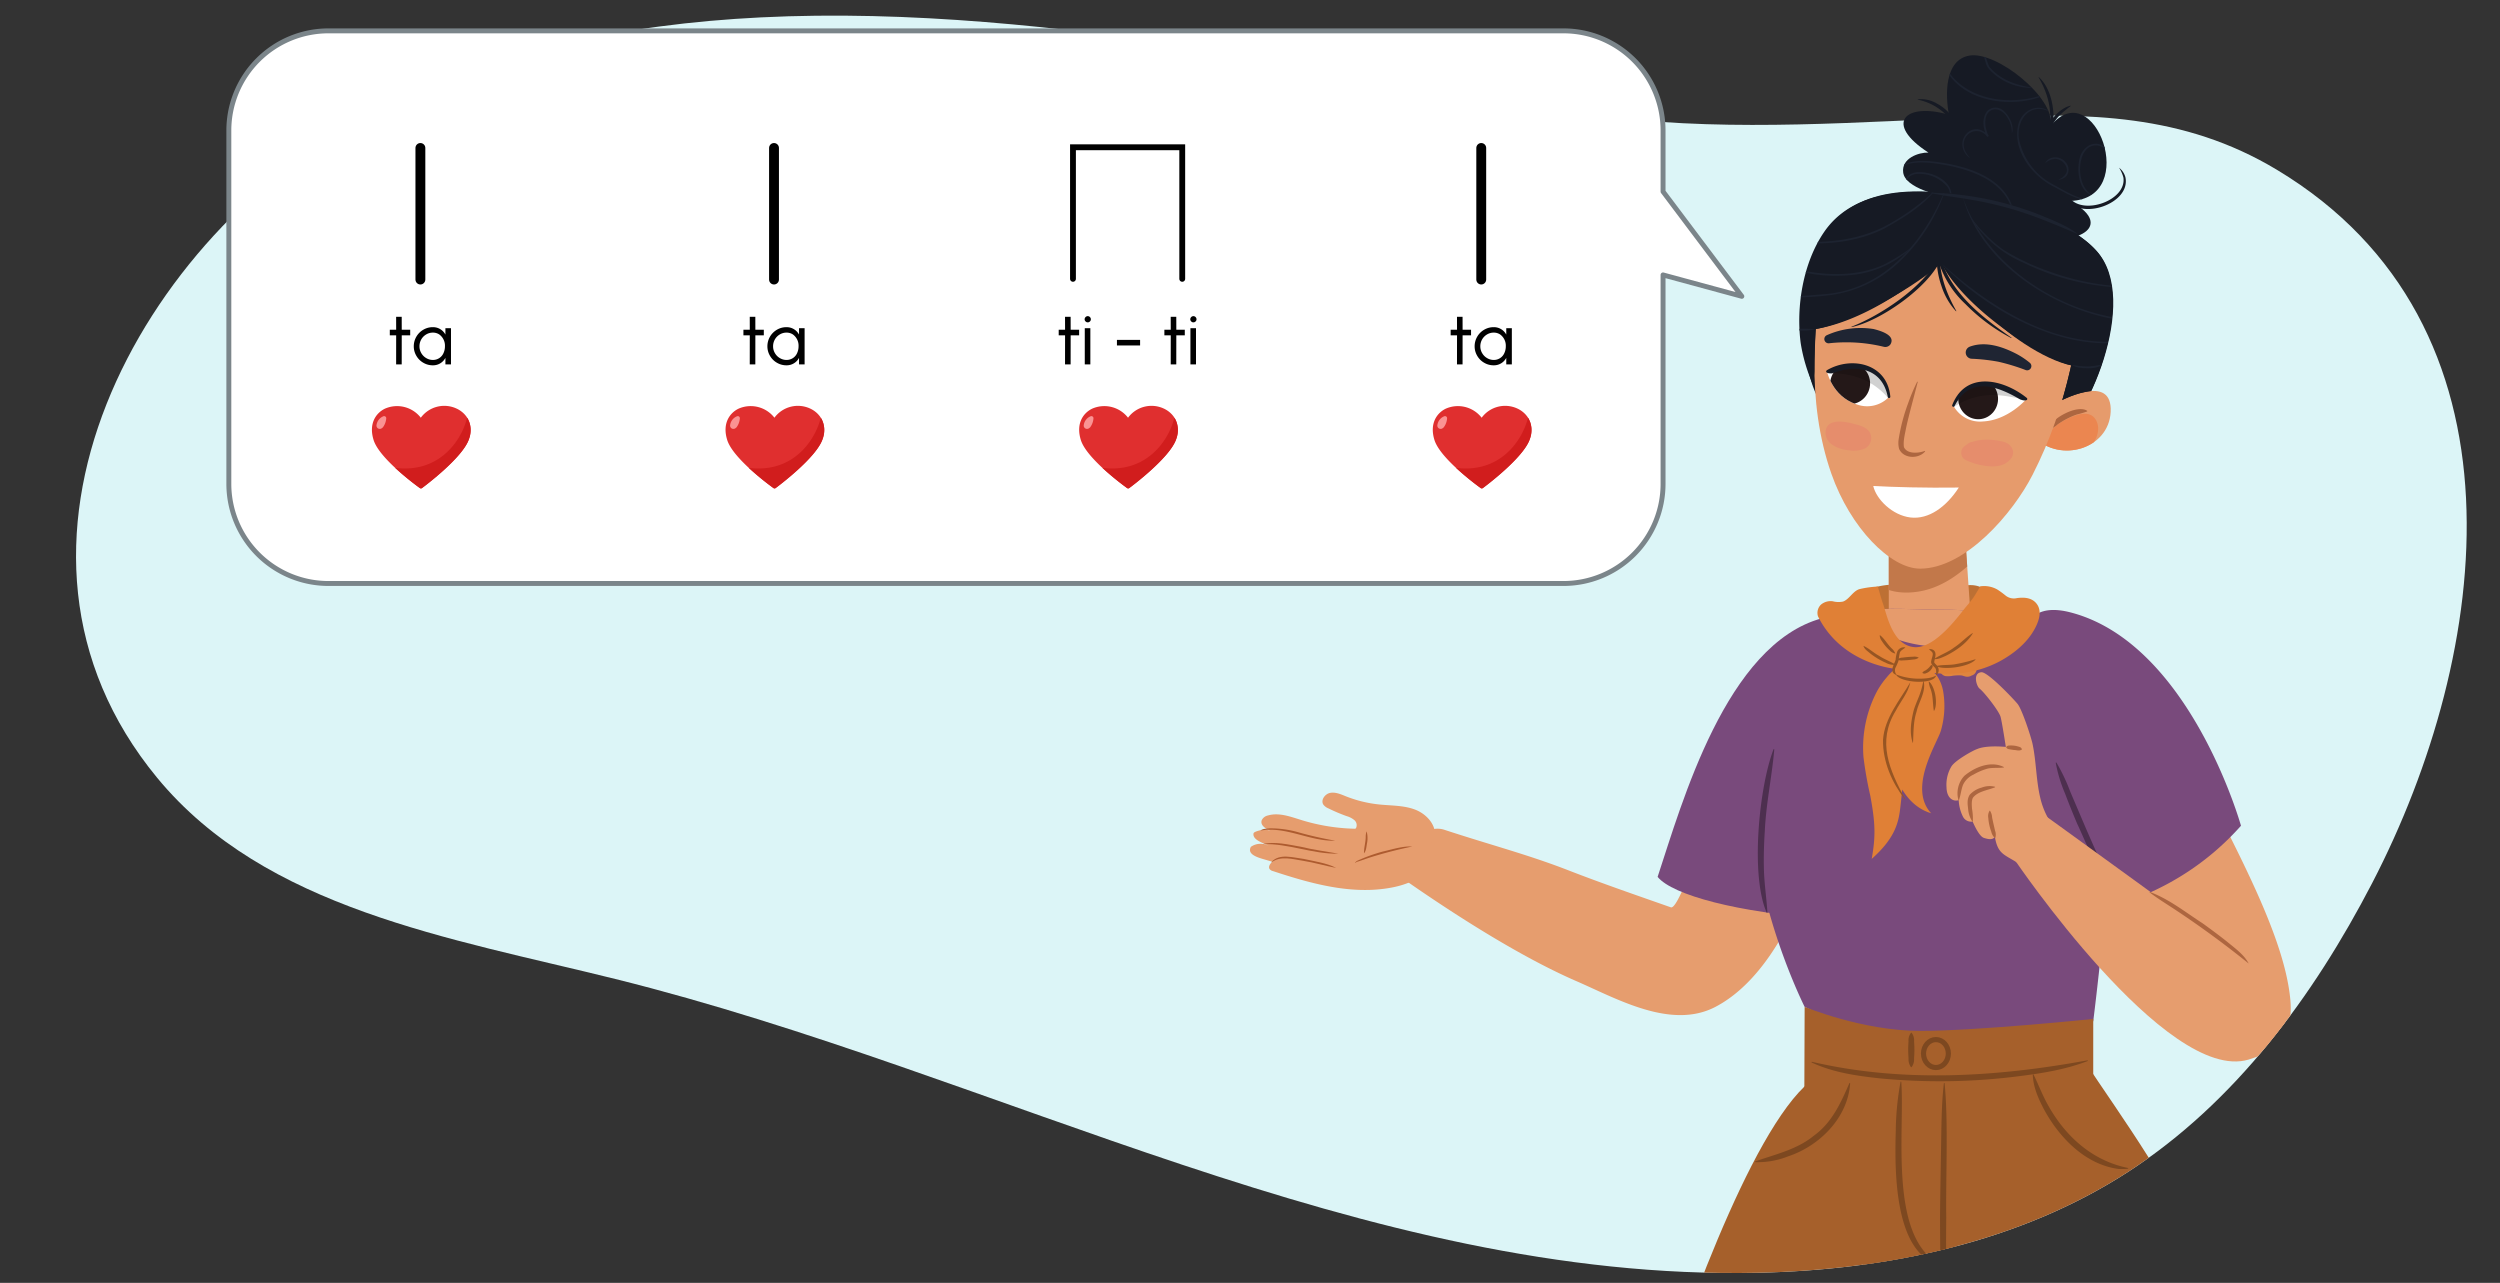 <svg xmlns="http://www.w3.org/2000/svg" xmlns:xlink="http://www.w3.org/1999/xlink" width="760" height="390" viewBox="0 0 760 390"><rect x="0" y="0" width="760" height="390" fill="#333333" stroke="none"/><defs><clipPath id="a"><path d="M231.164,5.29c-41.328,2.064-81.845,10.3-118.553,29.4C42.944,70.923-10.042,166.294,47.78,236.452c32.88,39.894,89.137,48.7,139.309,61.168,116.582,28.967,227.226,91.867,347.326,89.3,39.356-.84,79.435-9.259,112.486-30.642,32.544-21.055,56.377-53.4,74.227-87.8C757.5,198.361,770.533,98.7,692.151,51.6,663.59,34.442,640.092-6.625,608.129-5.389,570.838-3.947,527.816,40.066,490.6,35.754,448.8,30.909,407.779,20.772,366.164,14.61,322.826,8.193,276.506,3.025,231.164,5.29Z" fill="none"/></clipPath><clipPath id="b"><path d="M559.261,185.476c.9-1.947,3.625-1.019,4.13.664,1.856,6.188,1.133,13.607.447,19.945-.769,7.092-1.827,14.173-3.226,21.168-3.474,17.368-7.823,34.9-15.522,50.93-5.119,10.659-12.824,22.289-23.626,27.92-13.445,7.009-29.9-2.477-42.184-7.81-16.663-7.232-36.173-19.653-51.179-30.071-6.489-4.511,2.938-18.609,10.978-15.968,14.182,4.659,25.348,7.516,37.713,12.325,10.289,4,20.737,7.59,31.157,11.251,3.69,1.227,19.846-53.681,22.5-58.871a2.313,2.313,0,0,1,4.192.674c.885,5.847-.014,11.768-1.019,17.558.3-1.014.606-2.027.9-3.038a3.854,3.854,0,0,1,3.273-2.976c.564-1.477,1.123-2.955,1.69-4.431,1.917-4.991,7.765-5.25,10.808-2.628,1.474-5.358,2.812-10.75,3.924-16.2C555.6,199.187,556.373,191.749,559.261,185.476Z" fill="#e69d6e"/></clipPath><clipPath id="c"><polygon points="597.45 163.75 599.338 191.28 574.19 190.826 574.19 163.75 597.45 163.75" fill="#e69b6c"/></clipPath><clipPath id="d"><path d="M646.578,202.258c-7.86-6.927-30.154-16.929-55.74-16.911-19.318.013-28.419-3.021-49.544,11.062-16.552,11.036-9.527,28.276-7.311,48.255S563.228,266.6,563.228,266.6l61.416-10.236,5.849,21.935s2.924,1.462,8.773-7.312S660.807,214.8,646.578,202.258Z" fill="#794a7c"/></clipPath><clipPath id="e"><path d="M617.255,70.89c10.686,4.982,27.551-1.32,12.034-9.8,21.6-.61,7.286-38.9-5.833-22.875,1.326-8.447-16.48-22.749-24.761-21.317-7.623,1.317-7.343,12.119-6.209,17.989-13.4-3.917-19.913,2.669-6.247,11.493-2.977-.082-8.217,1.735-7.676,6.028.626,4.969,11.261,6.9,14.911,8.244" fill="#161a24"/></clipPath><clipPath id="f"><path d="M622.26,124.057c4.953-2.88,20.007-10.723,19.384,1.181-.589,11.249-15.255,15.545-23.139,7.75" fill="#e69b6c"/></clipPath><clipPath id="g"><path d="M603.378,116.741c5.81-.1,12.654,4.561,12.654,4.561s-5.417,6.4-13.157,6.817a9.19,9.19,0,0,1-9.05-4.812S594.574,116.892,603.378,116.741Z" fill="#fff"/></clipPath><clipPath id="h"><path d="M566.819,111.774c-5.573-1.646-11.415,1.1-11.415,1.1s1.514,7.54,8.864,10a9.189,9.189,0,0,0,10-2.223S575.263,114.268,566.819,111.774Z" fill="#fff"/></clipPath><clipPath id="i"><path d="M637.282,76.225c-3.979-4.548-9.8-7.2-15.718-9.8-7.555-3.723-17.116-6.6-30.94-7.789-13.654-1.173-28.305.467-36.11,11.919-6.442,9.454-8.535,22.689-7.115,33.676a50.547,50.547,0,0,0,3.816,12.838l.372-4.189s.1-8.563.416-12.861c13.955-2.386,28.076-12.121,37.887-20.343,8.447,15.818,32.828,30.033,39.751,31.375-.793,3.556-1.691,7.072-2.726,10.56a27.165,27.165,0,0,1,8.759-2.728C642.014,105.248,645.8,85.961,637.282,76.225Z" fill="#161a24"/></clipPath></defs><path d="M231.164,5.29c-41.328,2.064-81.845,10.3-118.553,29.4C42.944,70.923-10.042,166.294,47.78,236.452c32.88,39.894,89.137,48.7,139.309,61.168,116.582,28.967,227.226,91.867,347.326,89.3,39.356-.84,79.435-9.259,112.486-30.642,32.544-21.055,56.377-53.4,74.227-87.8C757.5,198.361,770.533,98.7,692.151,51.6,663.59,34.442,634.625,34.35,602.662,35.586c-37.291,1.442-74.846,4.48-112.058.168C448.8,30.909,407.779,20.772,366.164,14.61,322.826,8.193,276.506,3.025,231.164,5.29Z" fill="#dcf5f7"/><path d="M505.569,58.249V39.668A30.287,30.287,0,0,0,475.282,9.381H99.856A30.287,30.287,0,0,0,69.569,39.668V147.094a30.287,30.287,0,0,0,30.287,30.287H475.282a30.287,30.287,0,0,0,30.287-30.287V83.579l23.942,6.5Z" fill="#fff" stroke="#7b858a" stroke-linecap="round" stroke-linejoin="round" stroke-width="1.5"/><path d="M117.025,124.233a9.133,9.133,0,0,1,10.9,2.755,8.855,8.855,0,0,1,10.88-2.779c2.766,1.278,5.407,4.489,3.741,9.324-1.973,5.726-13.758,14.471-14.258,14.84a.557.557,0,0,1-.652,0c-.5-.358-12.265-8.816-14.064-14.615C112.01,128.716,114.331,125.531,117.025,124.233Z" fill="#e02f2f"/><path d="M117.41,127.237a5.132,5.132,0,0,1-1.026,2.695l-.323.251a1.007,1.007,0,0,1-1.613-.831,3.351,3.351,0,0,1,2.108-2.808.633.633,0,0,1,.854.693Z" fill="#fa9393"/><path d="M117.025,124.233a9.133,9.133,0,0,1,10.9,2.755,8.855,8.855,0,0,1,10.88-2.779c2.766,1.278,5.407,4.489,3.741,9.324-1.973,5.726-13.758,14.471-14.258,14.84a.557.557,0,0,1-.652,0c-.5-.358-12.265-8.816-14.064-14.615C112.01,128.716,114.331,125.531,117.025,124.233Z" fill="none"/><path d="M142.55,133.533a7.34,7.34,0,0,0-.473-6.458c-.052.084-.107.161-.156.256-1.957,7.282-8.875,16.54-21.784,14.9a84.807,84.807,0,0,0,7.5,6.142.557.557,0,0,0,.652,0C128.792,148,140.577,139.259,142.55,133.533Z" fill="#d11d1d"/><path d="M224.525,124.233a9.133,9.133,0,0,1,10.9,2.755,8.855,8.855,0,0,1,10.88-2.779c2.766,1.278,5.407,4.489,3.741,9.324-1.973,5.726-13.758,14.471-14.258,14.84a.557.557,0,0,1-.652,0c-.5-.358-12.265-8.816-14.064-14.615C219.51,128.716,221.831,125.531,224.525,124.233Z" fill="#e02f2f"/><path d="M224.91,127.237a5.139,5.139,0,0,1-1.025,2.695l-.324.251a1.007,1.007,0,0,1-1.613-.831,3.351,3.351,0,0,1,2.108-2.808.633.633,0,0,1,.854.693Z" fill="#fa9393"/><path d="M224.525,124.233a9.133,9.133,0,0,1,10.9,2.755,8.855,8.855,0,0,1,10.88-2.779c2.766,1.278,5.407,4.489,3.741,9.324-1.973,5.726-13.758,14.471-14.258,14.84a.557.557,0,0,1-.652,0c-.5-.358-12.265-8.816-14.064-14.615C219.51,128.716,221.831,125.531,224.525,124.233Z" fill="none"/><path d="M250.05,133.533a7.34,7.34,0,0,0-.473-6.458c-.052.084-.107.161-.156.256-1.957,7.282-8.875,16.54-21.784,14.9a84.807,84.807,0,0,0,7.5,6.142.557.557,0,0,0,.652,0C236.292,148,248.077,139.259,250.05,133.533Z" fill="#d11d1d"/><path d="M332.025,124.233a9.133,9.133,0,0,1,10.9,2.755,8.855,8.855,0,0,1,10.88-2.779c2.766,1.278,5.407,4.489,3.741,9.324-1.973,5.726-13.758,14.471-14.258,14.84a.557.557,0,0,1-.652,0c-.5-.358-12.265-8.816-14.064-14.615C327.01,128.716,329.331,125.531,332.025,124.233Z" fill="#e02f2f"/><path d="M332.41,127.237a5.139,5.139,0,0,1-1.025,2.695l-.324.251a1.007,1.007,0,0,1-1.613-.831,3.351,3.351,0,0,1,2.108-2.808.633.633,0,0,1,.854.693Z" fill="#fa9393"/><path d="M332.025,124.233a9.133,9.133,0,0,1,10.9,2.755,8.855,8.855,0,0,1,10.88-2.779c2.766,1.278,5.407,4.489,3.741,9.324-1.973,5.726-13.758,14.471-14.258,14.84a.557.557,0,0,1-.652,0c-.5-.358-12.265-8.816-14.064-14.615C327.01,128.716,329.331,125.531,332.025,124.233Z" fill="none"/><path d="M357.55,133.533a7.34,7.34,0,0,0-.473-6.458c-.052.084-.107.161-.156.256-1.957,7.282-8.875,16.54-21.784,14.9a84.807,84.807,0,0,0,7.5,6.142.557.557,0,0,0,.652,0C343.792,148,355.577,139.259,357.55,133.533Z" fill="#d11d1d"/><path d="M439.525,124.233a9.133,9.133,0,0,1,10.9,2.755,8.855,8.855,0,0,1,10.88-2.779c2.766,1.278,5.407,4.489,3.741,9.324-1.973,5.726-13.758,14.471-14.258,14.84a.557.557,0,0,1-.652,0c-.5-.358-12.265-8.816-14.064-14.615C434.51,128.716,436.831,125.531,439.525,124.233Z" fill="#e02f2f"/><path d="M439.91,127.237a5.139,5.139,0,0,1-1.025,2.695l-.324.251a1.007,1.007,0,0,1-1.613-.831,3.351,3.351,0,0,1,2.108-2.808.633.633,0,0,1,.854.693Z" fill="#fa9393"/><path d="M439.525,124.233a9.133,9.133,0,0,1,10.9,2.755,8.855,8.855,0,0,1,10.88-2.779c2.766,1.278,5.407,4.489,3.741,9.324-1.973,5.726-13.758,14.471-14.258,14.84a.557.557,0,0,1-.652,0c-.5-.358-12.265-8.816-14.064-14.615C434.51,128.716,436.831,125.531,439.525,124.233Z" fill="none"/><path d="M465.05,133.533a7.34,7.34,0,0,0-.473-6.458c-.052.084-.107.161-.156.256-1.957,7.282-8.875,16.54-21.784,14.9a84.807,84.807,0,0,0,7.5,6.142.557.557,0,0,0,.652,0C451.292,148,463.077,139.259,465.05,133.533Z" fill="#d11d1d"/><path d="M122.13,101.939l-.011,8.834h-1.694l.011-8.834H118.5v-1.694h1.936l-.011-3.928h1.694l.011,3.928H124.7v1.694Z"/><path d="M137.1,110.773h-1.694V108.8a4.25,4.25,0,0,1-3.829,2.256,5.621,5.621,0,0,1-2.893-.782,5.717,5.717,0,0,1-2.113-2.112,5.623,5.623,0,0,1-.781-2.894,5.8,5.8,0,0,1,2.894-5.027,5.62,5.62,0,0,1,2.893-.781,4.249,4.249,0,0,1,3.829,2.255V99.772H137.1Zm-2.289-3.41a4.848,4.848,0,0,0,.452-2.091,4.2,4.2,0,0,0-1.739-3.608,3.46,3.46,0,0,0-1.925-.55,3.922,3.922,0,0,0-2.046.561,4.148,4.148,0,0,0-2.035,3.6,3.983,3.983,0,0,0,.561,2.08,4.1,4.1,0,0,0,1.5,1.507,3.874,3.874,0,0,0,2.024.561A3.46,3.46,0,0,0,134.813,107.363Z"/><line x1="127.799" y1="84.981" x2="127.799" y2="44.981" fill="none" stroke="#000" stroke-linecap="round" stroke-miterlimit="10" stroke-width="3"/><path d="M325.481,101.939l-.011,8.834h-1.7l.012-8.834h-1.936v-1.694h1.936l-.012-3.928h1.7l.011,3.928h2.575v1.694Z"/><path d="M330.013,97.714a.881.881,0,0,1-.286-.649.927.927,0,0,1,.286-.67.908.908,0,0,1,.66-.287.936.936,0,0,1,.671.287.924.924,0,0,1,.275.67.877.877,0,0,1-.275.649.935.935,0,0,1-.671.286A.907.907,0,0,1,330.013,97.714Zm1.452,2.058v11h-1.694v-11Z"/><path d="M346.59,103.325v1.695h-7.041v-1.695Z"/><path d="M357.6,101.939l-.012,8.834H355.9l.011-8.834H353.97v-1.694h1.936l-.011-3.928h1.694l.012,3.928h2.574v1.694Z"/><path d="M362.132,97.714a.881.881,0,0,1-.286-.649.927.927,0,0,1,.286-.67.908.908,0,0,1,.66-.287.936.936,0,0,1,.671.287.924.924,0,0,1,.275.67.877.877,0,0,1-.275.649.935.935,0,0,1-.671.286A.907.907,0,0,1,362.132,97.714Zm1.452,2.058v11H361.89v-11Z"/><polyline points="326.185 84.773 326.185 44.773 359.402 44.773 359.402 84.773" fill="none" stroke="#000" stroke-linecap="round" stroke-miterlimit="10" stroke-width="1.774"/><path d="M229.63,101.939l-.011,8.834h-1.694l.011-8.834H226v-1.694h1.936l-.011-3.928h1.694l.011,3.928H232.2v1.694Z"/><path d="M244.6,110.773h-1.694V108.8a4.25,4.25,0,0,1-3.829,2.256,5.621,5.621,0,0,1-2.893-.782,5.717,5.717,0,0,1-2.113-2.112,5.623,5.623,0,0,1-.781-2.894,5.8,5.8,0,0,1,2.894-5.027,5.62,5.62,0,0,1,2.893-.781,4.249,4.249,0,0,1,3.829,2.255V99.772H244.6Zm-2.289-3.41a4.848,4.848,0,0,0,.452-2.091,4.2,4.2,0,0,0-1.739-3.608,3.46,3.46,0,0,0-1.925-.55,3.922,3.922,0,0,0-2.046.561,4.148,4.148,0,0,0-2.035,3.6,3.983,3.983,0,0,0,.561,2.08,4.1,4.1,0,0,0,1.5,1.507,3.874,3.874,0,0,0,2.024.561A3.46,3.46,0,0,0,242.313,107.363Z"/><line x1="235.3" y1="84.981" x2="235.3" y2="44.981" fill="none" stroke="#000" stroke-linecap="round" stroke-miterlimit="10" stroke-width="3"/><path d="M444.63,101.939l-.012,8.834h-1.693l.011-8.834H441v-1.694h1.937l-.011-3.928h1.693l.012,3.928H447.2v1.694Z"/><path d="M459.6,110.773h-1.695V108.8a4.247,4.247,0,0,1-3.828,2.256,5.618,5.618,0,0,1-2.893-.782,5.717,5.717,0,0,1-2.113-2.112,5.623,5.623,0,0,1-.781-2.894,5.8,5.8,0,0,1,2.894-5.027,5.617,5.617,0,0,1,2.893-.781,4.246,4.246,0,0,1,3.828,2.255V99.772H459.6Zm-2.289-3.41a4.848,4.848,0,0,0,.452-2.091,4.2,4.2,0,0,0-1.739-3.608,3.46,3.46,0,0,0-1.925-.55,3.92,3.92,0,0,0-2.046.561,4.148,4.148,0,0,0-2.035,3.6,3.982,3.982,0,0,0,.56,2.08,4.1,4.1,0,0,0,1.5,1.507,3.877,3.877,0,0,0,2.025.561A3.461,3.461,0,0,0,457.313,107.363Z"/><line x1="450.299" y1="84.981" x2="450.299" y2="44.981" fill="none" stroke="#000" stroke-linecap="round" stroke-miterlimit="10" stroke-width="3"/><g clip-path="url(#a)"><path d="M559.261,185.476c.9-1.947,3.625-1.019,4.13.664,1.856,6.188,1.133,13.607.447,19.945-.769,7.092-1.827,14.173-3.226,21.168-3.474,17.368-7.823,34.9-15.522,50.93-5.119,10.659-12.824,22.289-23.626,27.92-13.445,7.009-29.9-2.477-42.184-7.81-16.663-7.232-36.173-19.653-51.179-30.071-6.489-4.511,2.938-18.609,10.978-15.968,14.182,4.659,25.348,7.516,37.713,12.325,10.289,4,20.737,7.59,31.157,11.251,3.69,1.227,19.846-53.681,22.5-58.871a2.313,2.313,0,0,1,4.192.674c.885,5.847-.014,11.768-1.019,17.558.3-1.014.606-2.027.9-3.038a3.854,3.854,0,0,1,3.273-2.976c.564-1.477,1.123-2.955,1.69-4.431,1.917-4.991,7.765-5.25,10.808-2.628,1.474-5.358,2.812-10.75,3.924-16.2C555.6,199.187,556.373,191.749,559.261,185.476Z" fill="#e69d6e"/><g clip-path="url(#b)"><path d="M513.378,245.78a3.34,3.34,0,0,1,4.178-4.063c5.955,1.582,11.058,5.813,16.967,7.8a61.535,61.535,0,0,0,19.137,3.22,2.187,2.187,0,0,1,2.013,2.522,2.725,2.725,0,0,1-2.109,4.255c-.152.013-.306.021-.458.033.123,1.307-1.091,18.686-2.638,17.936C530.6,267.847,512.432,245.343,513.378,245.78Z" fill="#c2784a"/></g><path d="M396.024,261.682c-3.164-.724-6.843-1.583-9.37.453-.628.507-1.145,1.427-.676,2.084a1.924,1.924,0,0,0,1.022.6c11.634,3.834,23.955,7.279,35.994,5.014,4.658-.876,9.4-2.783,12.23-6.584a4.7,4.7,0,0,0,1.155-3.388c-.242-1.571-1.741-2.652-3.246-3.165a12.61,12.61,0,0,0-9.088.769,24.8,24.8,0,0,0-4.984,3.089c-1.1.853-2.2,2.384-3.636,2.539a56.7,56.7,0,0,1-12.476-.221A63.881,63.881,0,0,1,396.024,261.682Z" fill="#e69d6e"/><path d="M395.581,249.282c-3.3-1.023-6.782-2.345-10.1-1.386a2.712,2.712,0,0,0-1.9,1.415c-.648,1.693,1.593,2.965,3.353,3.4a7.256,7.256,0,0,0-5.145.092c-.313.127-.7.3-.737.639-.228,2.056,3.277,2.848,4.543,3.695a5.039,5.039,0,0,0-5.325.3c-1.4,2.556,2.875,3.45,5.1,4.117,12.483,3.734,25.948,7.282,38.317,3.183,4.158-1.379,8.339-3.953,9.739-8.105a5.481,5.481,0,0,0,.133-3.54c-.8-2.253-3.507-3.281-5.891-3.134-2.089.129-3.969,1-5.99,1.428a34.29,34.29,0,0,1-5.221.482,60,60,0,0,1-13.456-.8A59.354,59.354,0,0,1,395.581,249.282Z" fill="#e69d6e"/><path d="M436.177,254.4c.522-3.665-2.578-7-6.043-8.3s-7.276-1.164-10.957-1.551a37.849,37.849,0,0,1-10.08-2.494c-1.517-.607-3.116-1.327-4.72-1.019s-2.97,2.232-2.063,3.591a3.582,3.582,0,0,0,1.476,1.1,53.705,53.705,0,0,0,5.576,2.372,6.352,6.352,0,0,1,2.371,1.232,2.017,2.017,0,0,1,.47,2.439c-1.092,1.66-4.034-.133-5.595,1.1a2.346,2.346,0,0,0-.424,2.823,6.368,6.368,0,0,0,2.133,2.189,60.168,60.168,0,0,0,11.08,6.364,13.472,13.472,0,0,0,2.739.952c3.753.754,7.51-1.428,10.2-4.154" fill="#e69d6e"/><path d="M406.192,263.848c-3.353-.627-6.593-1.62-9.961-2.151-3.175-.48-6.915-1.669-9.7.474-.029.029-.08-.016-.054-.049,2.4-2.835,6.717-1.384,9.863-1.009,3.249.723,7.041,1.255,9.856,2.735Z" fill="#ad5b2f"/><path d="M406.909,259.514c-7.794.21-15.211-3.17-23.045-2.9,3.567-.913,7.892.154,11.609.8,3.724.933,7.851,1.444,11.436,2.105Z" fill="#ad5b2f"/><path d="M405.933,255.568c-7.7.289-15.045-4.5-22.766-3.065.744-.63,1.918-.572,2.859-.684a30.658,30.658,0,0,1,8.646,1.186,111.587,111.587,0,0,0,11.261,2.563Z" fill="#ad5b2f"/><path d="M429.309,257.347a133.388,133.388,0,0,0-13.125,3.414c-.741.25-2.479.882-3.211,1.1a2.453,2.453,0,0,0-.983.463c-.026.03-.08-.009-.058-.044a1.977,1.977,0,0,1,.921-.716,50.644,50.644,0,0,1,7.5-2.688c2.877-.653,6.158-1.725,8.961-1.528Z" fill="#ad5b2f"/><path d="M415.48,252.823a8.04,8.04,0,0,1,.127,3.35c-.236,1.071-.211,2.4-.953,3.238-.045-1.662.5-3.265.524-4.938a5.251,5.251,0,0,1,.23-1.647.039.039,0,0,1,.072,0Z" fill="#ad5b2f"/><path d="M696.262,303.9c-1.564-16.8-12.654-38.573-24.288-61.373-10.77-34.581-21.543-36.408-21.949-37.838-.175-.616-.931-.635-1.678-.347-1.087-1.24-2.579-1.855-5.315-.742-1.38.561-1.645,1.939-.609,2.1a1.028,1.028,0,0,1,.5.224.792.792,0,0,0-.077.6c.229.695.473,1.384.709,2.08-.087.009-.174.017-.263.029-.552-.747-1.106-1.49-1.654-2.233-1.61-2.184-6.573.1-8.348,2.75-.02-.044-.041-.087-.061-.131-1.524-3.318-10.1.4-9.223,4.189a51.538,51.538,0,0,0,1.6,5.485c-.034-.036-.065-.074-.1-.111-.767-.823-3.03.491-2.891,1.6.854,6.782,18.4,43.224,18.4,43.224s26.915,43.551,35.178,51.2S697.827,320.7,696.262,303.9Z" fill="#e69d6e"/><path d="M629.57,186.205c36.23,9.518,51.688,64.821,51.688,64.821A81.572,81.572,0,0,1,645.9,274.318l-11.936-15.763S593.34,176.688,629.57,186.205Z" fill="#794a7c"/><path d="M553.837,187.963c-29.094,7.91-42.507,56.166-49.921,78.607,4.5,5.571,24.7,10.883,50.3,12.613,2.265-3.244-.982-18.489-.982-18.489S592,177.586,553.837,187.963Z" fill="#794a7c"/><path d="M605.589,181.08c-3.775-4.2-7.281-3.167-9.829-2.907-3.128.32-6.261.686-9.41.764a30.67,30.67,0,0,1-9.183-.98c-2.814-.8-9.436.817-12.191,2.44-.554.326.888,1.434,1.317,1.875a3.292,3.292,0,0,0-.393.632c-1.026,2.186,1.231,4.167,2.623,2.909.016.005,1.844-4.065,1.863-4.059.188.231-1,4.586-.785,4.707.553.314,2.67-.5,3.25-.287,1.268.459,4.546,2.816,5.849,2.924,2.713.225,3.743-5.064,6.449-5.1l17.326-.226C604.139,183.752,606.837,182.47,605.589,181.08Z" fill="#bd7034"/><path d="M597.557,333.384,553.716,326.5c-17.993,8.842-40.211,70.08-50.784,102.824-10.514,32.559-22.811,84.147-31.283,117.3-4.237,16.575-24.336,111.7-24.336,111.7s29.915,26.686,83.13,19.022c2.959-9.992,18.059-85.072,23.385-109.582,5.333-24.548,38.646-157.854,38.646-157.854Z" fill="#a6602b"/><path d="M580.793,324.8c17.365,1.038,43.882-3.157,52.624-2.634,10.991,16.724,29.056,40.976,36.739,62.762,11.8,33.451,21.035,127.847,23.3,167.251q1.7,29.569,2.508,59.172c.188,6.638.318,48.611-.652,59.933-34.944,17.4-79.18,2.718-79.029,1.332-.071-.119-22-236.387-26.414-246.146-9.506-21.012-29.295-18.185-29.295-18.185Z" fill="#a6602b"/><polygon points="597.45 163.75 599.338 191.28 574.19 190.826 574.19 163.75 597.45 163.75" fill="#e69b6c"/><g clip-path="url(#c)"><path d="M597.058,163.822a31.992,31.992,0,0,1-12.882,5.025,30.792,30.792,0,0,1-6.465.237c-2.451-.159-4.863-1.049-7.3-.83a3.2,3.2,0,0,0-2.877,4.325,1.453,1.453,0,0,0-.014,1.433c3.274,5.836,10.25,6.884,16.424,5.7,6.792-1.3,12.546-5.662,17.263-10.517C603.833,166.485,600.4,161.636,597.058,163.822Z" fill="#c2784a"/></g><path d="M646.578,202.258c-7.86-6.927-30.154-16.929-55.74-16.911-19.318.013-28.419-3.021-49.544,11.062-16.552,11.036-9.527,28.276-7.311,48.255S563.228,266.6,563.228,266.6l61.416-10.236,5.849,21.935s2.924,1.462,8.773-7.312S660.807,214.8,646.578,202.258Z" fill="#794a7c"/><g clip-path="url(#d)"><path d="M617.59,173.043c-4.94.358-8.305,4.831-12.565,7.139a32.679,32.679,0,0,1-12.261,3.768c-9.212.894-17.764-1.875-26.328-4.93-1.611-.574-2.686,1.111-2.483,2.483,1.787,12.026,18.811,15.771,28.811,15.03A48.345,48.345,0,0,0,610,192.006c5.325-2.514,12.906-6.886,13.213-13.345A5.649,5.649,0,0,0,617.59,173.043Z" fill="#e69b6c"/></g><path d="M535.445,228.579c-9.562,32.268,13.161,77.5,13.161,77.5a105.68,105.68,0,0,0,32.17,10.236c19.009,2.924,55.566-5.85,55.566-5.85s5.173-40.621,6.161-71.058S545.008,196.312,535.445,228.579Z" fill="#794a7c"/><path d="M636.341,337.146H548.5l.111-31.066s17.547,7.311,35.094,7.311,52.641-3.638,52.641-3.638Z" fill="#a6602b"/><path d="M550.838,322.787c27.5,6.421,56.139,4.626,83.722-.444a.116.116,0,0,1,.062.222c-6.645,2.563-13.714,3.7-20.732,4.584a188.952,188.952,0,0,1-42.447.672c-7.024-.76-14.2-1.783-20.683-4.817a.116.116,0,0,1,.078-.217Z" fill="#7d4820"/><path d="M581.149,313.985a3.758,3.758,0,0,1,.733,2.6c.063.866.1,1.731.1,2.6s-.045,1.732-.105,2.6a3.965,3.965,0,0,1-.725,2.6.151.151,0,0,1-.23,0,3.953,3.953,0,0,1-.725-2.6c-.06-.866-.1-1.732-.106-2.6s.035-1.731.1-2.6a3.753,3.753,0,0,1,.733-2.6.155.155,0,0,1,.23,0Z" fill="#7d4820"/><path d="M591.161,329.334c1.172,11.715.324,28.742.5,40.665-.067,6.772-.078,13.542.03,20.309-.006,6.757.642,13.779.049,20.432-1.443-6.589-1.423-13.627-1.7-20.4-.187-6.784-.255-13.57-.269-20.352.056-6.782.186-13.56.3-20.336.136-6.777.09-13.547.863-20.322a.116.116,0,0,1,.23,0Z" fill="#7d4820"/><path d="M577.992,328.894c1.094,14.865-3.821,46.752,11.39,55.264a.117.117,0,0,1-.08.216c-13.651-3.645-13.306-29.278-12.989-40.65a87.157,87.157,0,0,1,1.449-14.842.117.117,0,0,1,.23.012Z" fill="#7d4820"/><path d="M618.193,326.642c1.592,3.275,2.806,6.544,4.576,9.619,5.278,9.351,13.412,16.629,24.155,18.8.628.454-2.472.283-2.774.321-10.223-1.3-18.2-9.6-22.868-18.3-1.677-3.228-3.206-6.669-3.313-10.382a.118.118,0,0,1,.224-.053Z" fill="#7d4820"/><path d="M533.593,353.065c6.225-2.2,12.681-3.585,17.853-7.84,5.458-3.935,8.133-9.9,10.772-15.939a.118.118,0,0,1,.224.051c-.669,10.425-9.271,19.027-18.861,22.2a25.035,25.035,0,0,1-9.954,1.759.119.119,0,0,1-.034-.228Z" fill="#7d4820"/><ellipse cx="588.521" cy="320.284" rx="3.778" ry="4.251" fill="none" stroke="#7d4820" stroke-linecap="round" stroke-miterlimit="10" stroke-width="1.567"/><path d="M537.07,277.441c-4.979-11.265-2.336-38.135,2.086-49.653a.118.118,0,0,1,.224.056c-.722,8.324-2.493,16.421-2.878,24.759-.271,4.132-.382,8.27-.249,12.4.166,4.142.782,8.167,1.04,12.38a.118.118,0,0,1-.223.059Z" fill="#4d2f4f"/><path d="M599.876,201.615a3.138,3.138,0,0,0-2-.352,1.261,1.261,0,0,0-.5-.06,24.266,24.266,0,0,0-4.21.085c-.935.085-2.11.035-2.823.722a2.107,2.107,0,0,0,1.047,3.522,7.005,7.005,0,0,0,2.3-.116,16.031,16.031,0,0,1,1.858-.114c.175,0,.35.007.524.02.087.006.174.013.261.022l.067.008c.245.057.644.178.695.195a2.745,2.745,0,0,0,1.589.113,2.527,2.527,0,0,0,.694-.3l.012-.007a2.006,2.006,0,0,0,1.334-1.171A2.053,2.053,0,0,0,599.876,201.615Z" fill="#e0853e"/><path d="M553.576,183.807a4.546,4.546,0,0,1,3.6-1.013,6.866,6.866,0,0,0,3.106.082c1.95-.687,3.063-3.342,5.162-3.824a31.1,31.1,0,0,1,5.421-.744s1,3.631,1.526,5.1c1.241,3.5,2.873,12.681,9.494,13.314s14.375-10.666,15.864-12.352q1.106-1.251,2.091-2.61c.648-.89,2.141-3.515,2.141-3.515a8.176,8.176,0,0,1,5.226.982,26.232,26.232,0,0,1,2.524,1.848,4.005,4.005,0,0,0,3.453.738c2.152-.273,4.6-.175,6.059,1.866,1.693,2.37.388,5.566-.825,7.74-2.314,4.149-6.3,7.308-10.316,9.522a32.365,32.365,0,0,1-13.347,3.811,34,34,0,0,1-6.725-.187,6.969,6.969,0,0,1,1.2,1.485,12.677,12.677,0,0,1,1.509,4.207,26.832,26.832,0,0,1-.692,11.806c-1.027,3.693-10.171,17.448-2.973,25.164-5.928-1.73-8.56-6.989-8.8-7.183-.193,2.014-.4,4.026-.651,6.027-.564,4.474-1.843,9.01-8.622,15.036,1.115-6.4,1.243-10.28-.434-19.217a114.222,114.222,0,0,1-2.069-11.735,36.852,36.852,0,0,1,3.953-19.693,24.974,24.974,0,0,1,3.178-4.625,18.569,18.569,0,0,1,1.832-1.938l.4-.35c.05-.077.09-.163.14-.24-1.6-.211-16.46-2.065-23.336-15.949A3.486,3.486,0,0,1,553.576,183.807Z" fill="#e08036"/><path d="M579.156,196.911c-.7.564-1.351.841-1.6,1.485a13.877,13.877,0,0,0-.361,2.358,17.538,17.538,0,0,1-1.015,2.318,2.133,2.133,0,0,0,.345,2.012.062.062,0,0,1-.071.09c-2.34-.825-.559-3.259-.181-4.627a9.633,9.633,0,0,1,.515-2.512,2.19,2.19,0,0,1,2.344-1.236.063.063,0,0,1,.026.112Z" fill="#965523"/><path d="M588.581,205.206c-.072-.837.132-1.5-.187-2-.249-.427-.828-.763-1.136-1.262a1.318,1.318,0,0,1-.19-.828c.125-.919.476-1.567.493-2.2.039-.626-.411-.877-1.084-1.462a.063.063,0,0,1,.038-.109,1.8,1.8,0,0,1,1.246.273c1.185.808.363,2.668.249,3.569,0,.144-.023.152.041.273.307.461.8.748,1.092,1.351a2.042,2.042,0,0,1-.456,2.439.065.065,0,0,1-.106-.044Z" fill="#965523"/><path d="M588.542,205.481c-.968,2.738-10.752,2.076-12.088-.305a.061.061,0,0,1,.068-.093,19.926,19.926,0,0,0,9.067,1.127,7.832,7.832,0,0,0,2.849-.779.06.06,0,0,1,.1.05Z" fill="#965523"/><path d="M576.058,198.654a2.972,2.972,0,0,1-1.6-.949A13.039,13.039,0,0,1,572.1,194.9a3.1,3.1,0,0,1-.667-1.731.067.067,0,0,1,.1-.057c1.345,1.023,2.254,2.782,3.523,3.994a3.963,3.963,0,0,1,1.072,1.463.069.069,0,0,1-.073.089Z" fill="#965523"/><path d="M576.157,202.1a5.053,5.053,0,0,1-2.832-.6,21.787,21.787,0,0,1-4.912-2.964c-.689-.6-1.722-1.26-1.92-2.2,1.746.794,3.075,2.145,4.763,3.039,1.584,1.061,3.278,1.636,4.923,2.614a.062.062,0,0,1-.022.113Z" fill="#965523"/><path d="M599.727,192.556c-1.9,3.082-5.082,5.243-8.265,6.851-1.079.455-2.366,1.133-3.538.936,1.993-1.31,4.248-2.038,6.145-3.519,2.025-1.275,3.534-3.072,5.575-4.347a.061.061,0,0,1,.083.079Z" fill="#965523"/><path d="M600.557,200.512c-1.889,2.231-9.567,3.27-12.045,1.985,2.018-.508,4.083-.2,6.117-.622a44.075,44.075,0,0,0,5.869-1.462.062.062,0,0,1,.059.1Z" fill="#965523"/><path d="M576.872,200.41a2.759,2.759,0,0,1,1.561-.5,26.868,26.868,0,0,1,3.155-.267,2.9,2.9,0,0,1,1.623.224.07.07,0,0,1,.014.115,2.808,2.808,0,0,1-1.548.5,27.246,27.246,0,0,1-3.188.278,2.66,2.66,0,0,1-1.611-.23.071.071,0,0,1-.006-.115Z" fill="#965523"/><path d="M587.419,202.167c.249.457.009.791-.168,1.1a3.21,3.21,0,0,1-1.692,1.378,1.051,1.051,0,0,1-1.114-.053.087.087,0,0,1-.016-.114,1.672,1.672,0,0,1,.787-.6,5.633,5.633,0,0,0,1.346-1.105c.208-.224.28-.481.748-.648a.09.09,0,0,1,.109.038Z" fill="#965523"/><path d="M580.75,207.389c-.669,3.229-2.937,5.777-4.409,8.634-5.833,9.452-1.949,18.076,2.852,26.931.034.055-.056.118-.1.064-3.971-5.11-6.765-11.526-6.656-18.113.441-6.669,5.254-12.254,8.309-17.516Z" fill="#965523"/><path d="M586.425,207.19c1.85,1.525,2.759,6.788,1.569,8.869a.064.064,0,0,1-.114-.017c-.366-2.242-.2-4.432-.983-6.6a8.086,8.086,0,0,1-.573-2.2.065.065,0,0,1,.1-.055Z" fill="#965523"/><path d="M584.793,207.073c.771,3.277-1.5,6.256-2.168,9.309-.991,3.055-.887,6.183-1.065,9.371a.06.06,0,0,1-.115.015c-1.019-3.121-.475-6.516.271-9.64.443-1.576,1.124-3.06,1.7-4.527a25.329,25.329,0,0,0,1.266-4.522.06.06,0,0,1,.115-.006Z" fill="#965523"/><path d="M617.255,70.89c10.686,4.982,27.551-1.32,12.034-9.8,21.6-.61,7.286-38.9-5.833-22.875,1.326-8.447-16.48-22.749-24.761-21.317-7.623,1.317-7.343,12.119-6.209,17.989-13.4-3.917-19.913,2.669-6.247,11.493-2.977-.082-8.217,1.735-7.676,6.028.626,4.969,11.261,6.9,14.911,8.244" fill="#161a24"/><g clip-path="url(#e)"><path d="M602.929,11.628a21.329,21.329,0,0,0,1.831,8.687c3.326,3.918,8.253,5.693,13.243,6.318l0,.069a17.724,17.724,0,0,1-11.431-3.9c-1.139-1-2.524-2.091-2.871-3.631a22.011,22.011,0,0,1-1.056-6.037,4.147,4.147,0,0,1,.224-1.531l.065.022Z" fill="#1d2330"/><path d="M590.62,18.616c5.265,12.45,21.992,14.338,33.118,9.144.035-.02.069.04.032.06-10.327,6.159-29.5,3.515-33.15-9.2Z" fill="#1d2330"/><path d="M640.708,47.358c-.032-2.182-2.338-3.46-4.3-3.09-2.07.355-3.29,2.377-3.729,4.3-.937,3.85.012,9.079,3.684,10.949-4.378-1.22-5.05-7.278-4.229-11.084.638-3.391,4.133-6.144,7.381-3.951a2.9,2.9,0,0,1,1.265,2.879.035.035,0,0,1-.069-.005Z" fill="#1d2330"/><path d="M580.737,56.051a1.338,1.338,0,0,1-1.363-1.487c.325-1.246,1.667-1.863,2.817-2.135,4.1-.678,10.756,1.933,11.045,6.628a2.326,2.326,0,0,1-1.445,2.339c1.51-1.152,1.187-3.388.11-4.736a11.194,11.194,0,0,0-9.62-3.745c-1.032.242-2.842.984-2.471,2.284a1.178,1.178,0,0,0,.928.783.035.035,0,0,1,0,.069Z" fill="#1d2330"/><path d="M577.141,51.317a1.962,1.962,0,0,1,1.039-.956c2.911-1.684,6.451-1.583,9.681-1.239,8.606,1,20.2,4.078,23.654,13a10.6,10.6,0,0,1,.221,5.64,14.394,14.394,0,0,0-.618-5.5c-3.554-8.642-14.848-11.557-23.312-12.643-3.5-.369-7.934-.53-10.665,1.7Z" fill="#1d2330"/><path d="M623.085,33.908c-6.395-3.064-10.667,3.367-9.109,9.268a20.148,20.148,0,0,0,10.242,12.948c3.349,1.784,6.675,3.949,10.421,4.673-3.87-.133-7.288-2.534-10.664-4.246-6.58-3.44-12.483-11.373-10.3-19.068,1.278-4.179,5.948-6.119,9.414-3.575Z" fill="#1d2330"/></g><path d="M611.579,40.658c.312-2.839-1.929-7.505-5.145-7.419-3.776.386-3.264,5.665-1.853,8.106l-.447.3a3.839,3.839,0,0,0-6.252-.359,4.174,4.174,0,0,0-.838,3.467c.321,1.652,1.238,2.343,1.8,3.331-5.861-4.588.782-12.549,5.723-6.766l-.447.3c-1.265-2.3-1.722-5.428-.142-7.682a3.525,3.525,0,0,1,4.98-.348c1.925,1.573,3.484,4.8,2.623,7.062Z" fill="#1d2330"/><path d="M621.8,49.483c1.236-2.245,4.624-2.1,6.129-.182,1.266,1.318,1.278,3.807-.446,4.782a4.168,4.168,0,0,1-1.644.564.035.035,0,0,1-.02-.066,4.515,4.515,0,0,0,2.378-2.05c.726-2.029-1.422-4.225-3.434-4.237a4.8,4.8,0,0,0-2.911,1.234c-.028.025-.072-.015-.052-.045Z" fill="#1d2330"/><path d="M555.371,124.974c-4.872-5.254-6.464-15.316-6.973-20.706-1.041-11.029.673-24.222,7.115-33.676,7.8-11.452,21.44-12.912,35.111-11.958,16.2,1.131,36.682,6.9,46.658,17.591,13.83,14.827-3.514,54.005-13.084,57.622" fill="#161a24"/><path d="M622.26,124.057c4.953-2.88,20.007-10.723,19.384,1.181-.589,11.249-15.255,15.545-23.139,7.75" fill="#e69b6c"/><g clip-path="url(#f)"><path d="M636.986,127.394c-2.137-3.22-7.133-.846-9.726.564a17.593,17.593,0,0,0-7.286,7.868,1.5,1.5,0,0,0,1.108,2.024,2.98,2.98,0,0,0,1.3,1.043c3.635,1.532,8.369.594,11.55-1.663C636.792,135.2,639.191,130.717,636.986,127.394Z" fill="#eb8650"/></g><path d="M622.525,130.648c.688-3.28,9-7.835,11.969-5.759a.116.116,0,0,1-.028.2,26.649,26.649,0,0,1-3.16.932A24.068,24.068,0,0,0,625.553,129a10.178,10.178,0,0,1-2.873,1.785.12.12,0,0,1-.155-.134Z" fill="#ad6640"/><path d="M555.716,74.165c-4.734,23.221-6.668,47.9,1.029,69.868,5.766,16.456,18,28.868,27,28.839,13.765-.046,28.181-16.821,34.154-28.522,10.756-21.07,14.3-42.125,16.563-66.208" fill="#e69b6c"/><path d="M582.978,116.175c-1.037,4.117-2.659,9.863-3.53,13.941-.349,1.9-.915,3.882-.656,5.787.909,2.144,4.344,1.942,6.3,1.187a.106.106,0,0,1,.126.162c-1.949,2.322-6.541,2.268-7.895-.8a7.282,7.282,0,0,1-.108-3.057,56.209,56.209,0,0,1,2.774-10.593,62.755,62.755,0,0,1,2.8-6.7.1.1,0,0,1,.193.072Z" fill="#ad6640"/><path d="M595.476,148.216c-3.807,5.885-9.136,9.754-14.684,9.1-5.474-.648-10.394-5.493-11.327-9.582C575.548,148.079,585.251,148.354,595.476,148.216Z" fill="#fff"/><path d="M598.768,105.4c4.8-1.8,10.035-.007,14.332,2.229a24.051,24.051,0,0,1,3.981,2.675,1.289,1.289,0,0,1-1.352,2.165,61.533,61.533,0,0,0-8.22-2.5,57.573,57.573,0,0,0-8.21-.911,1.9,1.9,0,0,1-.531-3.653Z" fill="#1f2533"/><path d="M603.378,116.741c5.81-.1,12.654,4.561,12.654,4.561s-5.417,6.4-13.157,6.817a9.19,9.19,0,0,1-9.05-4.812S594.574,116.892,603.378,116.741Z" fill="#fff"/><g clip-path="url(#g)"><ellipse cx="601.356" cy="121.208" rx="6.052" ry="6.238" transform="translate(-7.947 50.001) rotate(-4.73)" fill="#241818"/><path d="M621.787,119.084c-9.016-3.841-23.781-4.672-30.067,4.28-.525.747.4,1.816,1.166,1.183a20.623,20.623,0,0,1,14.476-4.39c4.733.245,9.289,2.051,14,2.025C623.037,122.172,623.149,119.664,621.787,119.084Z" opacity="0.18"/></g><path d="M593.479,123.139c4.107-10.5,15.545-7.868,22.6-2.217a.422.422,0,0,1,.116.635c-.635.4-1.5.046-2.055-.119-7.167-4.2-15.29-7.109-19.974,2.037a.386.386,0,0,1-.692-.336Z" fill="#161a24"/><path d="M572.607,105.411a47.824,47.824,0,0,0-16.635-1.047,1.292,1.292,0,0,1-.641-2.455,25.194,25.194,0,0,1,14.264-1.882c1.952.5,6.826,1.86,5.077,4.694a1.93,1.93,0,0,1-2.065.69Z" fill="#1f2533"/><path d="M566.819,111.774c-5.573-1.646-11.415,1.1-11.415,1.1s1.514,7.54,8.864,10a9.189,9.189,0,0,0,10-2.223S575.263,114.268,566.819,111.774Z" fill="#fff"/><g clip-path="url(#h)"><ellipse cx="562.43" cy="116.663" rx="6.238" ry="6.052" transform="translate(237.289 590.183) rotate(-67.243)" fill="#241818"/><path d="M548.452,109.121c9.714-1.3,24.165,1.841,27.835,12.147.306.859-.871,1.642-1.44.828A20.626,20.626,0,0,0,562.067,114c-4.626-1.026-9.5-.5-14.036-1.785C546.423,111.763,546.985,109.316,548.452,109.121Z" opacity="0.18"/></g><path d="M573.9,120.721c-1.689-8.76-9.41-10.1-16.762-7.265-.456.182-2.647.027-1.782-.9,7.6-4.436,18.409-1.982,19.3,8.027a.386.386,0,0,1-.756.14Z" fill="#161a24"/><path d="M550.688,100.243c14.379-1.975,38.08-17.594,39.2-20.569,8.866,10.224,11.025,12.811,17.723,18.865,6.9,6.239,20.048,14.276,26.553,12.548C645.8,94.96,647.223,64.78,590.624,58.634,540.2,53.158,550.688,100.243,550.688,100.243Z" fill="#161a24"/><path d="M609.175,134.336c-2.819-.732-6.6-1.069-9.6,0a2.6,2.6,0,0,0-1.438.634l-.133.116a7.158,7.158,0,0,0-.907.649,2.482,2.482,0,0,0,.466,4.119,20.272,20.272,0,0,0,7.081,1.887c2.565.2,4.9-.179,6.626-2.257C612.974,137.432,611.388,134.911,609.175,134.336Z" fill="#e68d6c"/><path d="M568.107,131.018c-1.091-1.307-3.06-1.784-4.635-2.2-2.884-.767-8.492-1.741-8.5,2.782-.007,3.619,4.369,5.08,7.319,5.33a8.733,8.733,0,0,0,4.758-.637A3.554,3.554,0,0,0,568.107,131.018Z" fill="#e68d6c"/><path d="M637.282,76.225c-3.979-4.548-9.8-7.2-15.718-9.8-7.555-3.723-17.116-6.6-30.94-7.789-13.654-1.173-28.305.467-36.11,11.919-6.442,9.454-8.535,22.689-7.115,33.676a50.547,50.547,0,0,0,3.816,12.838l.372-4.189s.1-8.563.416-12.861c13.955-2.386,28.076-12.121,37.887-20.343,8.447,15.818,32.828,30.033,39.751,31.375-.793,3.556-1.691,7.072-2.726,10.56a27.165,27.165,0,0,1,8.759-2.728C642.014,105.248,645.8,85.961,637.282,76.225Z" fill="#161a24"/><g clip-path="url(#i)"><path d="M596.747,60.072C603,78.014,619.814,90.651,637.772,95.429a57.746,57.746,0,0,0,18.648,1.735,46.1,46.1,0,0,1-18.765-1.284c-17.594-4.691-35.974-17.769-40.908-35.808Z" fill="#1d2330"/><path d="M598.76,65.484a44.135,44.135,0,0,0,10.262,10.449,69.586,69.586,0,0,0,13.254,6.337,77.729,77.729,0,0,0,25.194,4.936,9.149,9.149,0,0,0,3.622-.582,7.02,7.02,0,0,1-3.62.884,75.088,75.088,0,0,1-32.221-7.6,35.581,35.581,0,0,1-12.093-8.475,25.039,25.039,0,0,1-4.4-5.952Z" fill="#1d2330"/><path d="M630.055,110.96a26.016,26.016,0,0,0,4.737.446,26.98,26.98,0,0,0,4.729-.725c-2,1.435-4.8,1.411-7.165,1.116a5.5,5.5,0,0,1-2.324-.772.036.036,0,0,1,.023-.065Z" fill="#1d2330"/><path d="M551.776,100.1c-2.428.631-4.969.363-7.443.246a40.212,40.212,0,0,1-7.382-1.141c2.47-.109,4.949.482,7.428.58,2.411.347,5.146.024,7.4.315Z" fill="#1d2330"/><path d="M588.385,57.729c-4.077,5.124-9.841,8.52-15.466,11.7-7.779,3.947-16.746,5.021-25.363,4.416a40.759,40.759,0,0,1-6.45-.991c2.127.172,4.325.458,6.478.572,8.548.477,17.376-.608,25.1-4.469a68.046,68.046,0,0,0,15.706-11.226Z" fill="#1d2330"/><path d="M589.929,79.8c15.064,13.726,34.6,26.043,55.775,23.856a9.069,9.069,0,0,0,3.919-1.322c-.921,1.036-2.546,1.3-3.867,1.619C625.991,106.8,603.014,93.629,589.929,79.8Z" fill="#1d2330"/><path d="M591.641,56.966a53.8,53.8,0,0,1-13.526,21.928A37.468,37.468,0,0,1,555.036,89.87c-2.874.329-5.76.476-8.639.557-2.851.03-5.886.4-8.662-.339,5.452.407,11.719-.249,17.247-.681,18.381-1.62,30.262-16.567,36.659-32.441Z" fill="#1d2330"/><path d="M581.34,75.069a30.8,30.8,0,0,1-18.581,8.545c-6.864.61-14.06.007-20.384-2.872,1.468.288,3.349,1.029,4.986,1.35,8.274,1.794,17.385,1.924,25.222-1.6a63.564,63.564,0,0,0,8.757-5.421Z" fill="#1d2330"/></g><path d="M587.054,58.592a96.634,96.634,0,0,1,34.033,7.128c3.581,1.5,7.376,3,10.42,5.333a.071.071,0,0,1-.086.023c-7.009-2.989-14.315-6.078-21.659-8.042a109.987,109.987,0,0,0-11.281-2.441c-3.806-.638-7.629-1.091-11.439-1.865a.069.069,0,0,1,.012-.136Z" fill="#1d2330"/><path d="M628.984,59.91c3.892,5.785,17.55,1.163,16.534-5.937a10.165,10.165,0,0,0-1.334-2.992,5.5,5.5,0,0,1,1.927,2.853c1.8,8.057-13.706,13.418-17.907,6.588a.467.467,0,0,1,.78-.512Z" fill="#161a24"/><path d="M592.77,36.154a17.009,17.009,0,0,0-9.728-5.845.069.069,0,0,1,.008-.133,9.577,9.577,0,0,1,5.886,1.37,13.542,13.542,0,0,1,4.58,4.048.467.467,0,0,1-.746.56Z" fill="#161a24"/><path d="M622.157,40.656c-.206-3.341,4.071-7.881,7.256-8.519a.068.068,0,0,1,.056.12c-2.246,1.693-4.314,3.4-5.6,5.9a4.944,4.944,0,0,0-.8,2.324.467.467,0,0,1-.916.175Z" fill="#161a24"/><path d="M622.9,38.947c1.1-5.294-.427-10.8-3.158-15.4-.039-.059.046-.138.1-.086,3.083,2.9,4.226,7.394,4.438,11.507a14.449,14.449,0,0,1-.479,4.216.465.465,0,0,1-.571.33.472.472,0,0,1-.332-.566Z" fill="#161a24"/><path d="M589.843,79.174c-3.692,8.218-18.156,18.411-26.914,20.252a.067.067,0,0,1-.035-.129c8.765-3.377,21.759-12.013,26.077-20.454a.466.466,0,1,1,.872.331Z" fill="#161a24"/><path d="M589.683,78.133c.093,5.862,2.16,11.322,5.029,16.391.035.062-.056.136-.108.078a20.62,20.62,0,0,1-4.407-7.675,25.984,25.984,0,0,1-1.447-8.786.467.467,0,0,1,.933-.008Z" fill="#161a24"/><path d="M589.682,77.321c2.827,11.368,12.614,18.931,21.793,25.324.069.037.01.154-.064.116a55.4,55.4,0,0,1-13.892-10.3,29.912,29.912,0,0,1-8.741-14.909.467.467,0,0,1,.9-.233Z" fill="#161a24"/><path d="M640.572,267.606c-4.175-5.107-6.364-11.379-9.142-17.265-1.265-3-2.489-6.015-3.636-9.06a43.778,43.778,0,0,1-2.844-9.357.119.119,0,0,1,.216-.079,55.587,55.587,0,0,1,4.188,8.811l3.813,8.94c1.265,2.981,2.567,5.944,3.882,8.9a63.573,63.573,0,0,1,3.725,9,.119.119,0,0,1-.2.111Z" fill="#4d2f4f"/><path d="M614.685,242.986c1.138.477,68.873,49.867,68.873,49.867s25.064,21.806,0,29.266-71.283-61.008-71.283-61.008Z" fill="#e69d6e"/><path d="M653.571,271.156c5.863,2.187,10.774,6.144,15.976,9.5,2.517,1.81,5.008,3.658,7.444,5.584,2.333,1.961,5.191,3.922,6.605,6.67-7.172-5.786-14.7-11.317-22.429-16.422-2.575-1.708-5.2-3.283-7.669-5.193a.082.082,0,0,1,.073-.143Z" fill="#ad6640"/><path d="M591.74,239.34A10.83,10.83,0,0,1,593.229,233c1.225-1.951,6.861-5.019,7.771-5.264,2.85-1.289,8.769-.674,8.769-.674s-1.117-7.39-1.591-9.137-4.909-7.443-6.4-8.6c-.889-.692-2.166-4.69.548-4.965,1.892-.192,9.632,7.959,11,9.607s4.118,10.064,4.562,12.144c1.139,5.341,1.074,10.879,2.3,16.2a23.909,23.909,0,0,0,5.178,10.376c1.33,1.489.537,17.921-4.519,15.9-9.666-10.024-13.067-6.46-14.4-14.152-.739.922-1.848.752-3.317.294-1.021-.318-2.2-2.142-3.452-4.98a2.782,2.782,0,0,1-2.929-1.463,12.387,12.387,0,0,1-1.3-5.044C593.961,243.752,591.811,242.867,591.74,239.34Z" fill="#e69d6e"/><path d="M609.92,227.072c.42-.528.829-.419,1.236-.444a9.091,9.091,0,0,1,1.223.059,8.842,8.842,0,0,1,1.2.266c.391.121.821.184,1.07.776a.13.13,0,0,1-.045.154c-.793.536-1.578.106-2.4.114-.381-.061-.765-.108-1.148-.187s-.77-.027-1.145-.577a.14.14,0,0,1,0-.161Z" fill="#ad6640"/><path d="M595.362,243.238a7.8,7.8,0,0,1,1.8-7.383c3.179-2.653,8.016-4.667,11.989-2.686a.084.084,0,0,1-.034.157c-1.685.2-3.31,0-4.8.309a18.231,18.231,0,0,0-4.373,1.842,6.443,6.443,0,0,0-3.172,3.095c-.582,1.438-.685,3.057-1.256,4.67a.084.084,0,0,1-.159,0Z" fill="#ad6640"/><path d="M599.6,249.766a8.152,8.152,0,0,1-1.289-3.818c-.153-1.488-.423-2.878.472-4.321a7.463,7.463,0,0,1,3.645-2.2,6.633,6.633,0,0,1,4.053-.249.086.086,0,0,1,0,.16c-2.269.935-5.085,1.187-6.656,3.1-.54.833-.4,2.325-.342,3.376a17.9,17.9,0,0,1,.267,3.914.087.087,0,0,1-.155.044Z" fill="#ad6640"/><path d="M606.417,254.741a3.562,3.562,0,0,1-1.06-1.882,15.119,15.119,0,0,1-.915-4.2,3.085,3.085,0,0,1,.381-2.172.1.1,0,0,1,.137-.023,4.232,4.232,0,0,1,.648,2.053c.214,1.164.626,2.842.888,4.015a3.286,3.286,0,0,1,.077,2.171.1.1,0,0,1-.156.039Z" fill="#ad6640"/></g></svg>